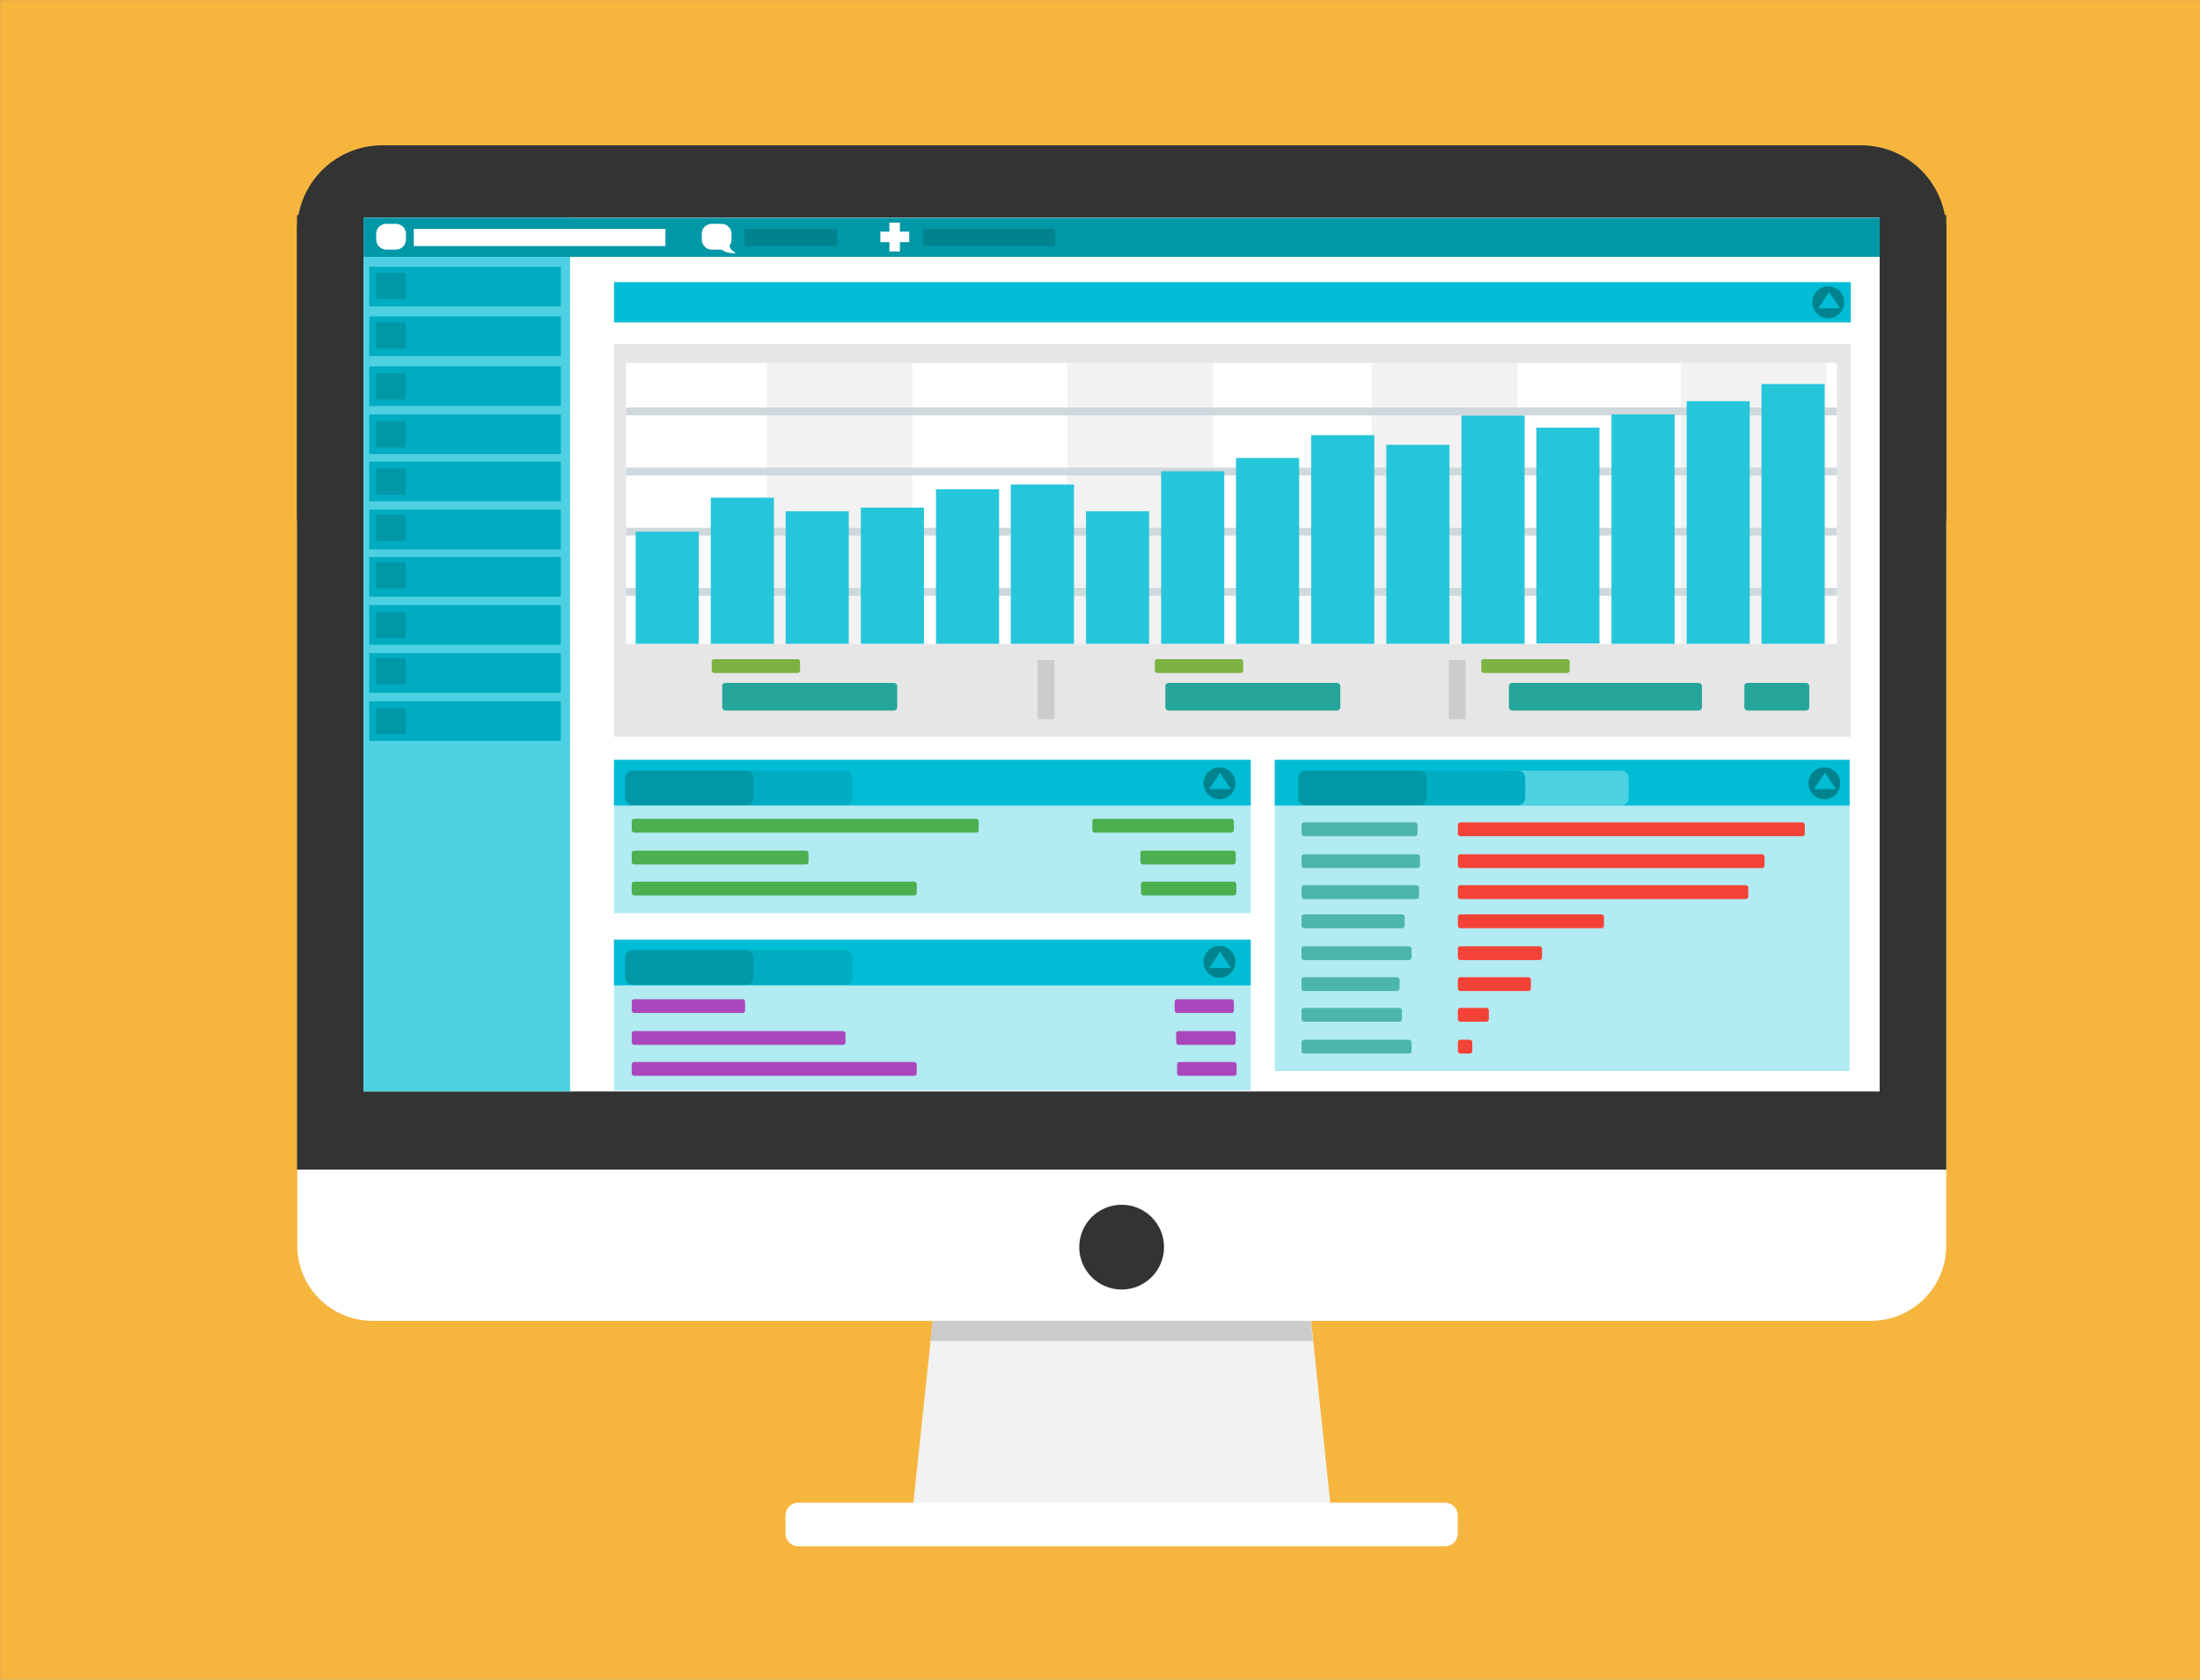 <?xml version="1.0" encoding="utf-8"?>
<!-- Generator: Adobe Illustrator 18.0.0, SVG Export Plug-In . SVG Version: 6.00 Build 0)  -->
<!DOCTYPE svg PUBLIC "-//W3C//DTD SVG 1.1//EN" "http://www.w3.org/Graphics/SVG/1.1/DTD/svg11.dtd">
<svg version="1.1" id="Layer_1" xmlns="http://www.w3.org/2000/svg" xmlns:xlink="http://www.w3.org/1999/xlink" x="0px" y="0px"
	 viewBox="0 0 731.8 558.7" enable-background="new 0 0 731.8 558.7" xml:space="preserve">
<rect x="0" y="0" width="731.8" height="558.7" fill="#808080" stroke="none"/>
<g transform="translate(91.64 -37.455)">
	<rect x="-91.6" y="37.5" fill="#F6B63E" width="731.8" height="558.7"/>
	<g transform="translate(.457 64.281)">
		<path fill="#F2F2F2" d="M220.6,389.7l121.3,2.7l10,94.9H210.2L220.6,389.7z"/>
		<path fill="#CCCCCC" d="M220.6,389.7l-3.2,29.5h127.2l-2.8-26.8L220.6,389.7L220.6,389.7z"/>
		<path fill="#FFFFFF" d="M31.8,412.5h498.5c13.8,0,25-11.2,25-25V77.3c0-13.8-11.2-25-25-25H31.8c-13.8,0-25,11.2-25,25v310.2
			C6.8,401.3,18,412.5,31.8,412.5z"/>
		<path fill="#333333" d="M6.7,44.7v317.5h548.6V44.7L6.7,44.7z M19.6,61.1H540l-69.8,261.5l-390-26.1L19.6,61.1z"/>
		<path fill="#333333" d="M35.1,21.5h491.8c15.7,0,28.4,12.7,28.4,28.4v94.4c0,15.7-12.7,28.4-28.4,28.4H35.1
			c-15.7,0-28.4-12.7-28.4-28.4V49.9C6.7,34.2,19.4,21.5,35.1,21.5z"/>
		<rect x="28.9" y="45.6" fill="#ECECEC" width="504.2" height="290.5"/>
		<path fill="#FFFFFF" d="M173.4,473h215.2c2.3,0,4.2,1.9,4.2,4.2v6.1c0,2.3-1.9,4.2-4.2,4.2H173.4c-2.3,0-4.2-1.9-4.2-4.2v-6.1
			C169.3,474.8,171.1,473,173.4,473z"/>
		<circle fill="#333333" cx="281" cy="388" r="14.1"/>
	</g>
	<rect x="29.3" y="109.9" fill="#FFFFFF" width="504.3" height="290.6"/>
	<rect x="29.3" y="109.9" fill="#4DD0E1" width="68.7" height="290.6"/>
	<rect x="29.3" y="109.9" fill="#0097A7" width="504.3" height="13"/>
	<rect x="112.6" y="151.9" fill="#E6E6E6" width="411.4" height="130.6"/>
	<rect x="112.6" y="131.3" fill="#00BCD4" width="411.4" height="13.4"/>
	<rect x="116.6" y="158.2" fill="#FFFFFF" width="402.8" height="93.4"/>
	<rect x="163.4" y="158.2" fill="#F2F2F2" width="48.5" height="93.4"/>
	<rect x="263.4" y="158.2" fill="#F2F2F2" width="48.5" height="93.4"/>
	<rect x="364.6" y="158.2" fill="#F2F2F2" width="48.5" height="93.4"/>
	<rect x="467.4" y="158.2" fill="#F2F2F2" width="48.5" height="93.4"/>
	<rect x="253.5" y="257" fill="#CCCCCC" width="5.6" height="19.7"/>
	<rect x="390.3" y="257" fill="#CCCCCC" width="5.6" height="19.7"/>
	<rect x="116.6" y="173" fill="#CFD8DC" width="402.8" height="2.6"/>
	<rect x="116.6" y="193" fill="#CFD8DC" width="402.8" height="2.6"/>
	<rect x="116.6" y="213" fill="#CFD8DC" width="402.8" height="2.6"/>
	<rect x="116.6" y="233" fill="#CFD8DC" width="402.8" height="2.6"/>
	<rect x="119.8" y="214.3" fill="#26C6DA" width="21" height="37.3"/>
	<rect x="144.8" y="203" fill="#26C6DA" width="21" height="48.6"/>
	<rect x="169.7" y="207.5" fill="#26C6DA" width="21" height="44.1"/>
	<rect x="194.7" y="206.3" fill="#26C6DA" width="21" height="45.3"/>
	<rect x="219.7" y="200.2" fill="#26C6DA" width="21" height="51.4"/>
	<rect x="244.6" y="198.6" fill="#26C6DA" width="21" height="53"/>
	<rect x="269.6" y="207.5" fill="#26C6DA" width="21" height="44.1"/>
	<rect x="294.6" y="194.2" fill="#26C6DA" width="21" height="57.4"/>
	<rect x="319.5" y="189.8" fill="#26C6DA" width="21" height="61.8"/>
	<rect x="344.5" y="182.2" fill="#26C6DA" width="21" height="69.4"/>
	<rect x="369.5" y="185.4" fill="#26C6DA" width="21" height="66.2"/>
	<rect x="394.5" y="175.7" fill="#26C6DA" width="21" height="75.9"/>
	<rect x="419.4" y="179.7" fill="#26C6DA" width="21" height="71.8"/>
	<rect x="444.4" y="175.3" fill="#26C6DA" width="21" height="76.3"/>
	<rect x="469.4" y="170.9" fill="#26C6DA" width="21" height="80.7"/>
	<rect x="494.3" y="165.2" fill="#26C6DA" width="21" height="86.4"/>
	<path fill="#7CB342" d="M145.9,256.7h27.8c0.4,0,0.8,0.4,0.8,0.8v3c0,0.4-0.4,0.8-0.8,0.8h-27.8c-0.4,0-0.8-0.4-0.8-0.8v-3
		C145.1,257,145.4,256.7,145.9,256.7z"/>
	<path fill="#26A69A" d="M149.7,264.6h56c0.6,0,1.1,0.5,1.1,1.1v7c0,0.6-0.5,1.1-1.1,1.1h-56c-0.6,0-1.1-0.5-1.1-1.1v-7
		C148.5,265.1,149,264.6,149.7,264.6z"/>
	<path fill="#7CB342" d="M293.3,256.7h27.8c0.4,0,0.8,0.4,0.8,0.8v3c0,0.4-0.4,0.8-0.8,0.8h-27.8c-0.4,0-0.8-0.4-0.8-0.8v-3
		C292.5,257,292.9,256.7,293.3,256.7z"/>
	<path fill="#26A69A" d="M297.1,264.6h56c0.6,0,1.1,0.5,1.1,1.1v7c0,0.6-0.5,1.1-1.1,1.1h-56c-0.6,0-1.1-0.5-1.1-1.1v-7
		C296,265.1,296.5,264.6,297.1,264.6z"/>
	<path fill="#7CB342" d="M401.9,256.7h27.8c0.4,0,0.8,0.4,0.8,0.8v3c0,0.4-0.4,0.8-0.8,0.8h-27.8c-0.4,0-0.8-0.4-0.8-0.8v-3
		C401.1,257,401.4,256.7,401.9,256.7z"/>
	<path fill="#26A69A" d="M411.4,264.6h62c0.6,0,1.1,0.5,1.1,1.1v7c0,0.6-0.5,1.1-1.1,1.1h-62c-0.6,0-1.1-0.5-1.1-1.1v-7
		C410.2,265.1,410.7,264.6,411.4,264.6z"/>
	<path fill="#26A69A" d="M489.7,264.6h19.4c0.6,0,1.1,0.5,1.1,1.1v7c0,0.6-0.5,1.1-1.1,1.1h-19.4c-0.6,0-1.1-0.5-1.1-1.1v-7
		C488.5,265.1,489,264.6,489.7,264.6z"/>
	<rect x="112.6" y="290.2" fill="#B2EBF2" width="211.8" height="51"/>
	<rect x="112.6" y="290.2" fill="#00BCD4" width="211.8" height="15.2"/>
	<rect x="112.6" y="350" fill="#B2EBF2" width="211.8" height="50.2"/>
	<rect x="112.6" y="350" fill="#00BCD4" width="211.8" height="15.2"/>
	<rect x="31.2" y="126.2" fill="#00ACC1" width="63.7" height="13.2"/>
	<rect x="31.2" y="142.7" fill="#00ACC1" width="63.7" height="13.2"/>
	<rect x="31.2" y="159.3" fill="#00ACC1" width="63.7" height="13.2"/>
	<rect x="31.2" y="175.3" fill="#00ACC1" width="63.7" height="13.2"/>
	<rect x="31.2" y="191" fill="#00ACC1" width="63.7" height="13.2"/>
	<rect x="31.2" y="207" fill="#00ACC1" width="63.7" height="13.2"/>
	<rect x="31.2" y="222.7" fill="#00ACC1" width="63.7" height="13.2"/>
	<rect x="31.2" y="238.7" fill="#00ACC1" width="63.7" height="13.2"/>
	<rect x="33.4" y="128.2" fill="#0097A7" width="9.9" height="8.7"/>
	<rect x="33.4" y="144.7" fill="#0097A7" width="9.9" height="8.7"/>
	<rect x="33.4" y="161.6" fill="#0097A7" width="9.9" height="8.7"/>
	<rect x="33.4" y="177.6" fill="#0097A7" width="9.9" height="8.7"/>
	<rect x="33.4" y="193.3" fill="#0097A7" width="9.9" height="8.7"/>
	<rect x="33.4" y="208.7" fill="#0097A7" width="9.9" height="8.7"/>
	<rect x="33.4" y="224.5" fill="#0097A7" width="9.9" height="8.7"/>
	<rect x="33.4" y="241" fill="#0097A7" width="9.9" height="8.7"/>
	<circle fill="#00838F" cx="516.5" cy="138" r="5.3"/>
	<path fill="#00BCD4" d="M516.8,134.6l-3.6,5.4h7.2L516.8,134.6z"/>
	<circle fill="#00838F" cx="314" cy="298" r="5.3"/>
	<path fill="#00BCD4" d="M314.2,294.5l-3.6,5.4h7.2L314.2,294.5z"/>
	<circle fill="#00838F" cx="314" cy="357.4" r="5.3"/>
	<path fill="#00BCD4" d="M314.2,354l-3.6,5.4h7.2L314.2,354z"/>
	<path fill="#00ACC1" d="M151.6,293.8h37.9c1.3,0,2.4,1.1,2.4,2.4v6.7c0,1.3-1.1,2.4-2.4,2.4h-37.9c-1.3,0-2.4-1.1-2.4-2.4v-6.7
		C149.1,294.9,150.2,293.8,151.6,293.8z"/>
	<path fill="#0097A7" d="M118.7,293.8h37.9c1.3,0,2.4,1.1,2.4,2.4v6.7c0,1.3-1.1,2.4-2.4,2.4h-37.9c-1.3,0-2.4-1.1-2.4-2.4v-6.7
		C116.3,294.9,117.4,293.8,118.7,293.8z"/>
	<path fill="#00ACC1" d="M151.6,353.5h37.9c1.3,0,2.4,1.1,2.4,2.4v6.7c0,1.3-1.1,2.4-2.4,2.4h-37.9c-1.3,0-2.4-1.1-2.4-2.4V356
		C149.1,354.6,150.2,353.5,151.6,353.5z"/>
	<path fill="#0097A7" d="M118.7,353.5h37.9c1.3,0,2.4,1.1,2.4,2.4v6.7c0,1.3-1.1,2.4-2.4,2.4h-37.9c-1.3,0-2.4-1.1-2.4-2.4V356
		C116.3,354.6,117.4,353.5,118.7,353.5z"/>
	<path fill="#FFFFFF" d="M36.9,111.9H40c1.9,0,3.4,1.5,3.4,3.4v1.8c0,1.9-1.5,3.4-3.4,3.4h-3.1c-1.9,0-3.4-1.5-3.4-3.4v-1.8
		C33.4,113.4,35,111.9,36.9,111.9z"/>
	<rect x="46" y="113.6" fill="#FFFFFF" width="83.7" height="5.7"/>
	<path fill="#FFFFFF" d="M145.2,111.9h3.1c1.9,0,3.4,1.5,3.4,3.4v1.8c0,1.9-1.5,3.4-3.4,3.4h-3.1c-1.9,0-3.4-1.5-3.4-3.4v-1.8
		C141.7,113.4,143.3,111.9,145.2,111.9z"/>
	<path fill="#FFFFFF" d="M151.1,118.3c-0.4,1.8,0.8,2.5,2.1,3.4c-2.6,0-4.4-0.5-5.1-1.7L151.1,118.3z"/>
	<rect x="156" y="113.6" fill="#00838F" width="30.8" height="5.7"/>
	<rect x="215.4" y="113.6" fill="#00838F" width="43.9" height="5.7"/>
	<rect x="332.4" y="290.2" fill="#B2EBF2" width="191.2" height="103.5"/>
	<rect x="332.4" y="290.2" fill="#00BCD4" width="191.2" height="15.2"/>
	<circle fill="#00838F" cx="515.2" cy="298" r="5.3"/>
	<path fill="#00BCD4" d="M515.4,294.5l-3.6,5.4h7.2L515.4,294.5z"/>
	<path fill="#4DD0E1" d="M409.8,293.8h37.9c1.3,0,2.4,1.1,2.4,2.4v6.7c0,1.3-1.1,2.4-2.4,2.4h-37.9c-1.3,0-2.4-1.1-2.4-2.4v-6.7
		C407.3,294.9,408.4,293.8,409.8,293.8z"/>
	<path fill="#00ACC1" d="M375.4,293.8h37.9c1.3,0,2.4,1.1,2.4,2.4v6.7c0,1.3-1.1,2.4-2.4,2.4h-37.9c-1.3,0-2.4-1.1-2.4-2.4v-6.7
		C373,294.9,374.1,293.8,375.4,293.8z"/>
	<path fill="#0097A7" d="M342.6,293.8h37.9c1.3,0,2.4,1.1,2.4,2.4v6.7c0,1.3-1.1,2.4-2.4,2.4h-37.9c-1.3,0-2.4-1.1-2.4-2.4v-6.7
		C340.1,294.9,341.2,293.8,342.6,293.8z"/>
	<rect x="31.2" y="254.7" fill="#00ACC1" width="63.7" height="13.2"/>
	<rect x="31.2" y="270.7" fill="#00ACC1" width="63.7" height="13.2"/>
	<rect x="33.4" y="256.4" fill="#0097A7" width="9.9" height="8.7"/>
	<rect x="33.4" y="272.9" fill="#0097A7" width="9.9" height="8.7"/>
	<path fill="#4CAF50" d="M119.3,309.8h113.8c0.4,0,0.8,0.4,0.8,0.8v3c0,0.4-0.4,0.8-0.8,0.8H119.3c-0.4,0-0.8-0.4-0.8-0.8v-3
		C118.5,310.2,118.9,309.8,119.3,309.8z"/>
	<path fill="#4CAF50" d="M119.3,320.4h57.2c0.4,0,0.8,0.4,0.8,0.8v3c0,0.4-0.4,0.8-0.8,0.8h-57.2c-0.4,0-0.8-0.4-0.8-0.8v-3
		C118.5,320.7,118.9,320.4,119.3,320.4z"/>
	<path fill="#4CAF50" d="M119.3,330.7h93.2c0.4,0,0.8,0.4,0.8,0.8v3c0,0.4-0.4,0.8-0.8,0.8h-93.2c-0.4,0-0.8-0.4-0.8-0.8v-3
		C118.5,331,118.9,330.7,119.3,330.7z"/>
	<path fill="#4CAF50" d="M288.5,320.4h30.1c0.4,0,0.8,0.4,0.8,0.8v3c0,0.4-0.4,0.8-0.8,0.8h-30.1c-0.4,0-0.8-0.4-0.8-0.8v-3
		C287.6,320.7,288,320.4,288.5,320.4z"/>
	<path fill="#4CAF50" d="M288.7,330.7h30.1c0.4,0,0.8,0.4,0.8,0.8v3c0,0.4-0.4,0.8-0.8,0.8h-30.1c-0.4,0-0.8-0.4-0.8-0.8v-3
		C287.9,331,288.3,330.7,288.7,330.7z"/>
	<path fill="#4CAF50" d="M272.5,309.8H318c0.4,0,0.8,0.4,0.8,0.8v3c0,0.4-0.4,0.8-0.8,0.8h-45.5c-0.4,0-0.8-0.4-0.8-0.8v-3
		C271.6,310.2,272,309.8,272.5,309.8z"/>
	<path fill="#AB47BC" d="M119.3,369.8h36.1c0.4,0,0.8,0.4,0.8,0.8v3c0,0.4-0.4,0.8-0.8,0.8h-36.1c-0.4,0-0.8-0.4-0.8-0.8v-3
		C118.5,370.2,118.9,369.8,119.3,369.8z"/>
	<path fill="#AB47BC" d="M119.3,380.4h69.5c0.4,0,0.8,0.4,0.8,0.8v3c0,0.4-0.4,0.8-0.8,0.8h-69.5c-0.4,0-0.8-0.4-0.8-0.8v-3
		C118.5,380.7,118.9,380.4,119.3,380.4z"/>
	<path fill="#AB47BC" d="M119.3,390.7h93.2c0.4,0,0.8,0.4,0.8,0.8v3c0,0.4-0.4,0.8-0.8,0.8h-93.2c-0.4,0-0.8-0.4-0.8-0.8v-3
		C118.5,391,118.9,390.7,119.3,390.7z"/>
	<path fill="#AB47BC" d="M300.4,380.4h18.2c0.4,0,0.8,0.4,0.8,0.8v3c0,0.4-0.4,0.8-0.8,0.8h-18.2c-0.4,0-0.8-0.4-0.8-0.8v-3
		C299.6,380.7,299.9,380.4,300.4,380.4z"/>
	<path fill="#AB47BC" d="M300.7,390.7h18.2c0.4,0,0.8,0.4,0.8,0.8v3c0,0.4-0.4,0.8-0.8,0.8h-18.2c-0.4,0-0.8-0.4-0.8-0.8v-3
		C299.9,391,300.2,390.7,300.7,390.7z"/>
	<path fill="#AB47BC" d="M299.9,369.8H318c0.4,0,0.8,0.4,0.8,0.8v3c0,0.4-0.4,0.8-0.8,0.8h-18.1c-0.4,0-0.8-0.4-0.8-0.8v-3
		C299.1,370.2,299.5,369.8,299.9,369.8z"/>
	<path fill="#F44336" d="M394.1,311h113.8c0.4,0,0.8,0.4,0.8,0.8v3c0,0.4-0.4,0.8-0.8,0.8H394.1c-0.4,0-0.8-0.4-0.8-0.8v-3
		C393.3,311.4,393.6,311,394.1,311z"/>
	<path fill="#F44336" d="M394.1,321.6h100.4c0.4,0,0.8,0.4,0.8,0.8v3c0,0.4-0.4,0.8-0.8,0.8H394.1c-0.4,0-0.8-0.4-0.8-0.8v-3
		C393.3,322,393.6,321.6,394.1,321.6z"/>
	<path fill="#F44336" d="M394.1,331.9h95c0.4,0,0.8,0.4,0.8,0.8v3c0,0.4-0.4,0.8-0.8,0.8h-95c-0.4,0-0.8-0.4-0.8-0.8v-3
		C393.3,332.3,393.6,331.9,394.1,331.9z"/>
	<path fill="#F44336" d="M394.1,341.6h47c0.4,0,0.8,0.4,0.8,0.8v3c0,0.4-0.4,0.8-0.8,0.8h-47c-0.4,0-0.8-0.4-0.8-0.8v-3
		C393.3,342,393.6,341.6,394.1,341.6z"/>
	<path fill="#F44336" d="M394.1,352.2h26.4c0.4,0,0.8,0.4,0.8,0.8v3c0,0.4-0.4,0.8-0.8,0.8h-26.4c-0.4,0-0.8-0.4-0.8-0.8v-3
		C393.3,352.5,393.6,352.2,394.1,352.2z"/>
	<path fill="#F44336" d="M394.1,362.5h22.7c0.4,0,0.8,0.4,0.8,0.8v3c0,0.4-0.4,0.8-0.8,0.8h-22.7c-0.4,0-0.8-0.4-0.8-0.8v-3
		C393.3,362.8,393.6,362.5,394.1,362.5z"/>
	<path fill="#F44336" d="M394.1,372.7h8.7c0.4,0,0.8,0.4,0.8,0.8v3c0,0.4-0.4,0.8-0.8,0.8h-8.7c-0.4,0-0.8-0.4-0.8-0.8v-3
		C393.3,373.1,393.6,372.7,394.1,372.7z"/>
	<path fill="#F44336" d="M394.1,383.3h3.2c0.4,0,0.8,0.4,0.8,0.8v3c0,0.4-0.4,0.8-0.8,0.8h-3.2c-0.4,0-0.8-0.4-0.8-0.8v-3
		C393.3,383.7,393.6,383.3,394.1,383.3z"/>
	<path fill="#4DB6AC" d="M342.1,311h37c0.4,0,0.8,0.4,0.8,0.8v3c0,0.4-0.4,0.8-0.8,0.8h-37c-0.4,0-0.8-0.4-0.8-0.8v-3
		C341.3,311.4,341.6,311,342.1,311z"/>
	<path fill="#4DB6AC" d="M342.1,321.6h37.8c0.4,0,0.8,0.4,0.8,0.8v3c0,0.4-0.4,0.8-0.8,0.8h-37.8c-0.4,0-0.8-0.4-0.8-0.8v-3
		C341.3,322,341.6,321.6,342.1,321.6z"/>
	<path fill="#4DB6AC" d="M342.1,331.9h37.5c0.4,0,0.8,0.4,0.8,0.8v3c0,0.4-0.4,0.8-0.8,0.8h-37.5c-0.4,0-0.8-0.4-0.8-0.8v-3
		C341.3,332.3,341.6,331.9,342.1,331.9z"/>
	<path fill="#4DB6AC" d="M342.1,341.6h32.7c0.4,0,0.8,0.4,0.8,0.8v3c0,0.4-0.4,0.8-0.8,0.8h-32.7c-0.4,0-0.8-0.4-0.8-0.8v-3
		C341.3,342,341.6,341.6,342.1,341.6z"/>
	<path fill="#4DB6AC" d="M342.1,352.2h35c0.4,0,0.8,0.4,0.8,0.8v3c0,0.4-0.4,0.8-0.8,0.8h-35c-0.4,0-0.8-0.4-0.8-0.8v-3
		C341.3,352.5,341.6,352.2,342.1,352.2z"/>
	<path fill="#4DB6AC" d="M342.1,362.5h31c0.4,0,0.8,0.4,0.8,0.8v3c0,0.4-0.4,0.8-0.8,0.8h-31c-0.4,0-0.8-0.4-0.8-0.8v-3
		C341.3,362.8,341.6,362.5,342.1,362.5z"/>
	<path fill="#4DB6AC" d="M342.1,372.7h31.8c0.4,0,0.8,0.4,0.8,0.8v3c0,0.4-0.4,0.8-0.8,0.8h-31.8c-0.4,0-0.8-0.4-0.8-0.8v-3
		C341.3,373.1,341.6,372.7,342.1,372.7z"/>
	<path fill="#4DB6AC" d="M342.1,383.3h35c0.4,0,0.8,0.4,0.8,0.8v3c0,0.4-0.4,0.8-0.8,0.8h-35c-0.4,0-0.8-0.4-0.8-0.8v-3
		C341.3,383.7,341.6,383.3,342.1,383.3z"/>
	<rect x="204.2" y="111.5" fill="#FFFFFF" width="3.5" height="9.6"/>
	<rect x="201.2" y="114.5" fill="#FFFFFF" width="9.6" height="3.5"/>
</g>
</svg>
